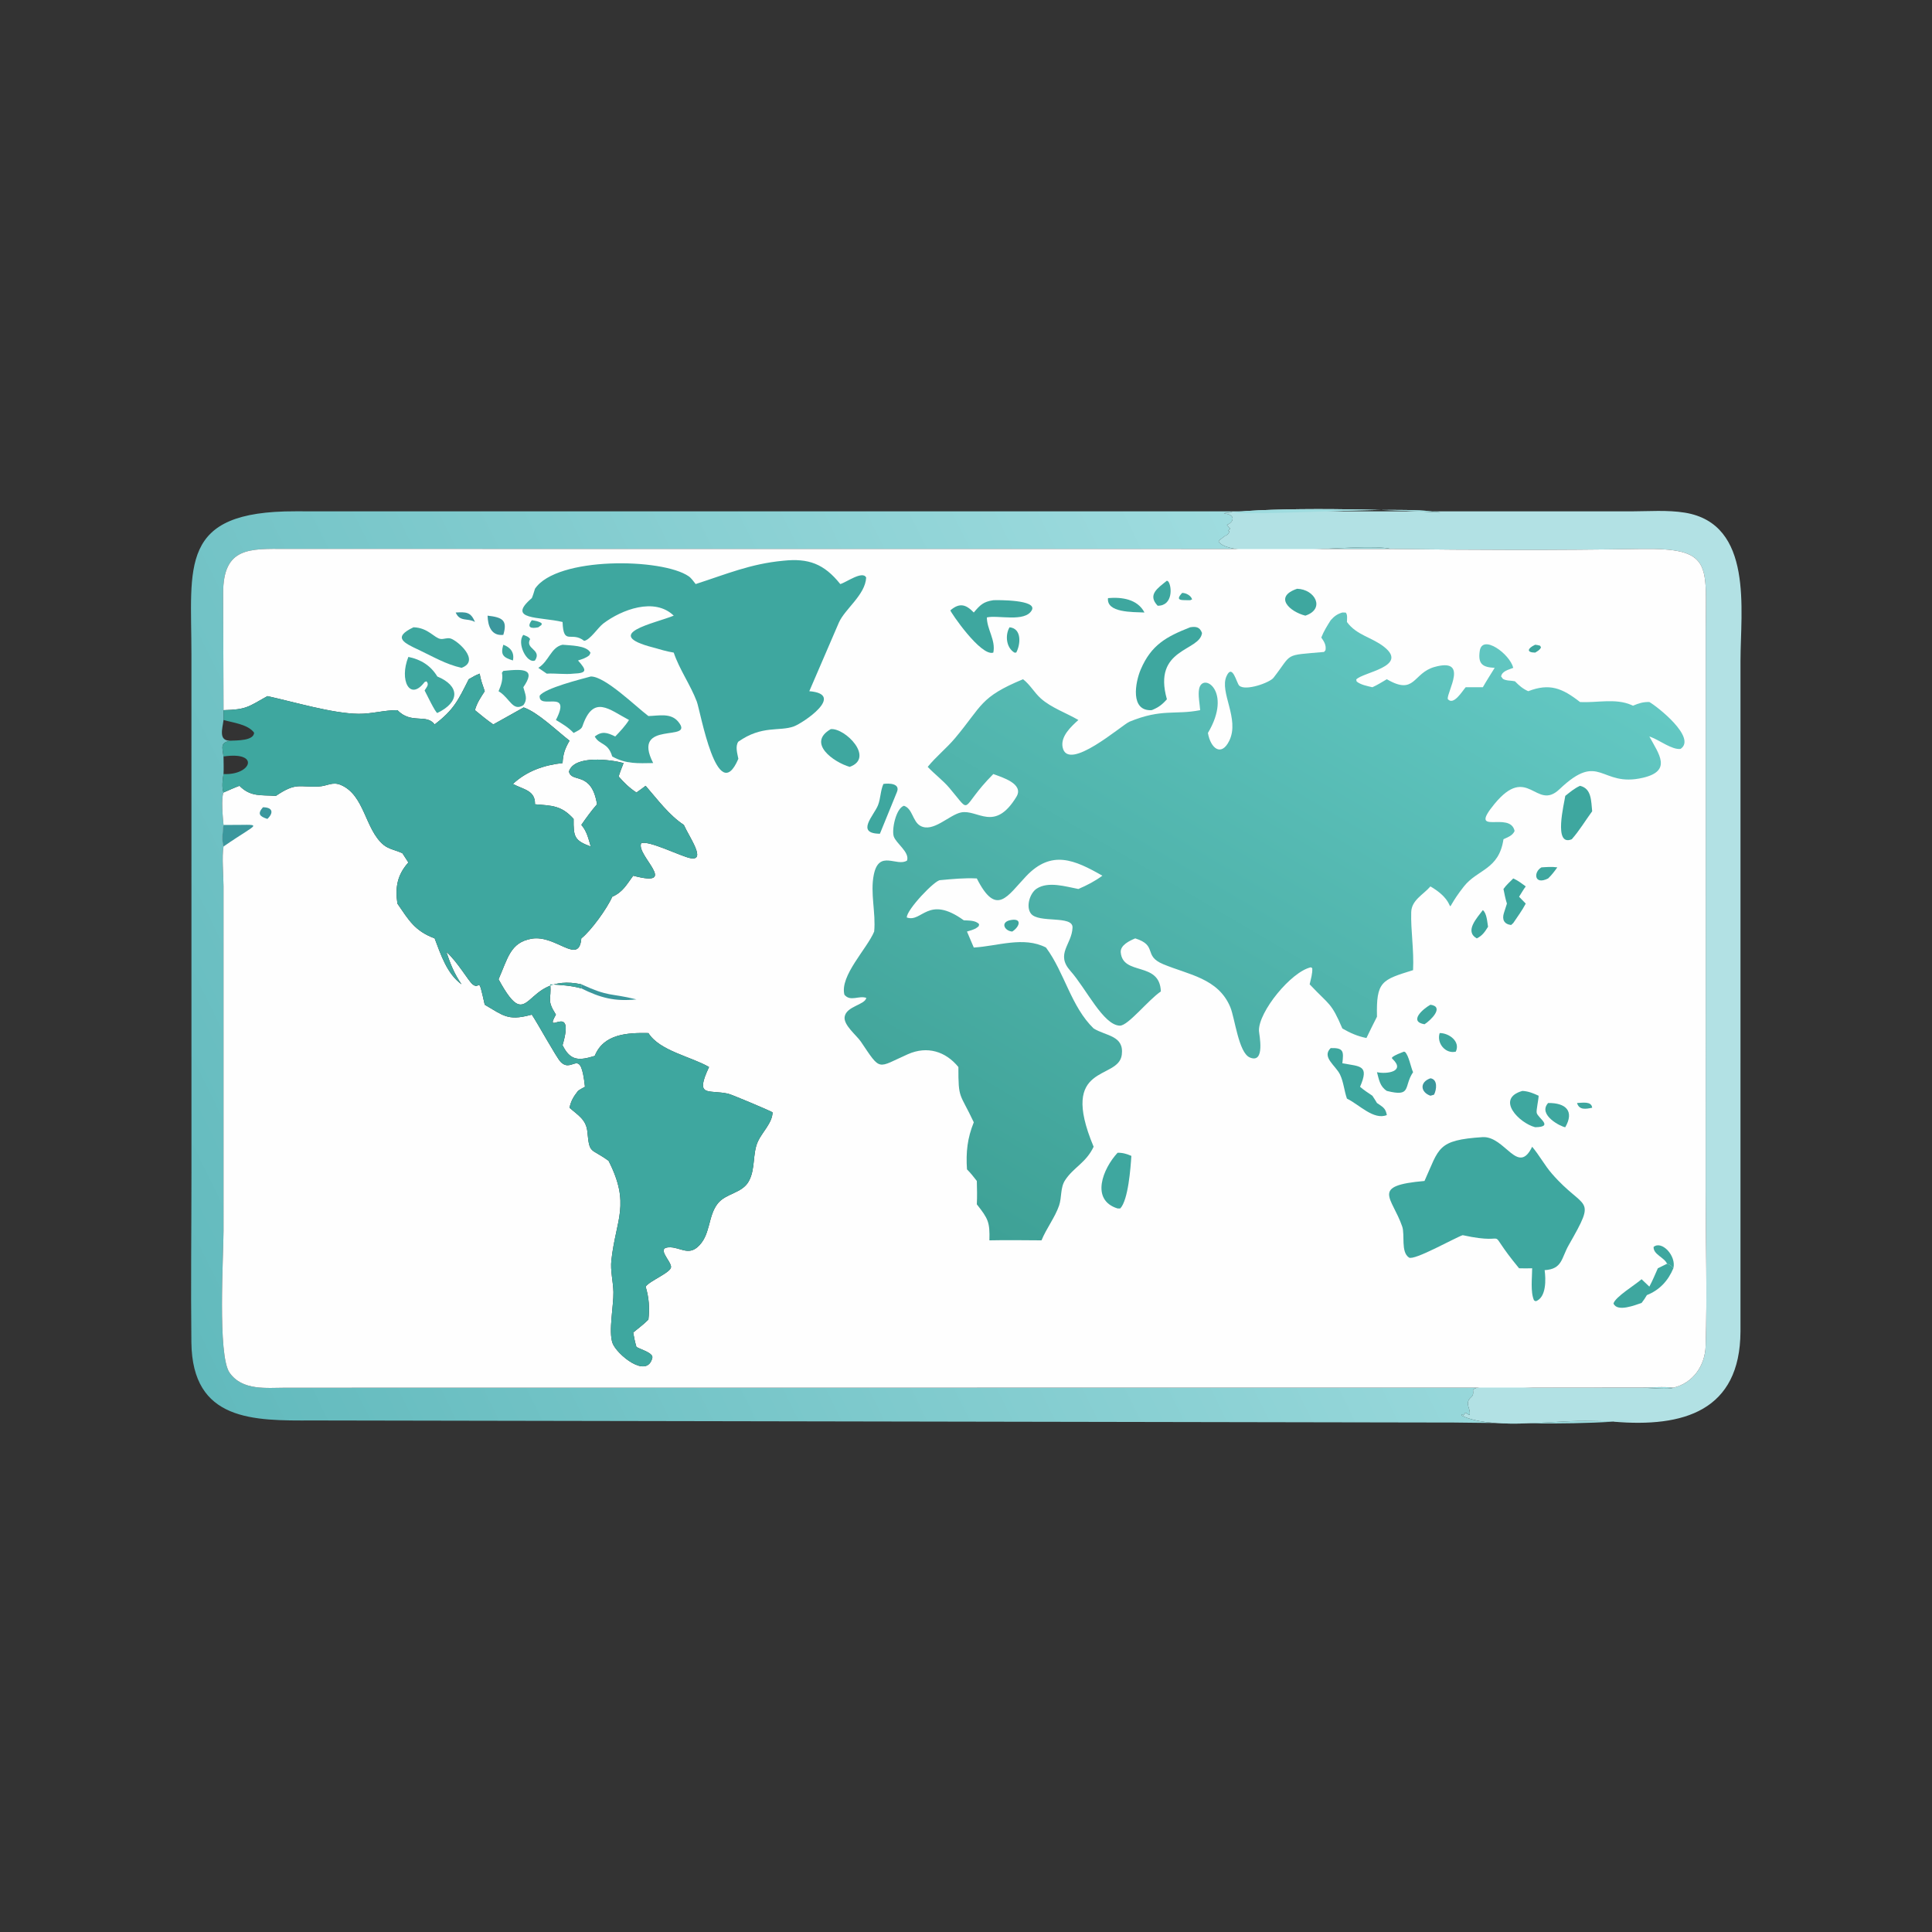 <?xml version="1.0" encoding="utf-8" ?>
<svg xmlns="http://www.w3.org/2000/svg" xmlns:xlink="http://www.w3.org/1999/xlink" width="1024" height="1024">
	<rect width="100%" height="100%" fill="#333333" stroke="none"/>
	<path fill="#B2E1E4" transform="scale(2 2)" d="M325.812 135.516L432.189 135.516C436.829 135.505 441.9 135.111 446.484 135.856C464.774 138.83 461.264 161.807 461.249 175.035L461.245 352.876C461.138 373.905 446.153 378.364 427.573 376.756C428.508 376.162 432.52 376.616 433.757 376.602C428.524 376.851 423.361 376.494 418.14 376.576C409.728 376.709 394.799 378.745 387.383 375.161L387.3 374.789L387.862 375.088C388.473 373.898 388.39 374.559 389.455 374.991C389.803 373.79 388.755 372.609 389.056 371.484C389.469 369.938 390.667 370.534 390.363 368.327C391.5 366.625 403.878 367.735 406.287 367.739L435.6 367.776C437.051 367.782 442.462 368.318 443.454 367.75C448.701 366.542 451.854 361.884 452.017 356.688C452.441 343.062 452.025 329.285 452.021 315.648L452.036 167.138C452.057 149.493 454.039 145.149 434.672 145.475C412.692 145.844 390.616 145.775 368.64 145.487C361.025 143.505 326.6 148.937 322.941 143.533C323.284 142.806 324.203 142.504 324.741 141.89L324.83 141.989C325.356 141.585 325.579 141.496 325.805 140.883L325.496 140.573L326.03 140.091C325.635 139.795 325.489 139.576 325.232 139.144L325.102 139.108C327.068 138.381 327.529 136.321 324.411 136.094L324.545 135.973C337.238 134.257 368.665 134.938 381.684 135.822C370.703 133.701 329.175 137.266 325.812 135.516Z"/>
	<defs>
		<linearGradient id="gradient_0" gradientUnits="userSpaceOnUse" x1="43.843" y1="346.351" x2="354.553" y2="193.938">
			<stop offset="0" stop-color="#62BABD"/>
			<stop offset="1" stop-color="#9FDCDF"/>
		</linearGradient>
	</defs>
	<path fill="url(#gradient_0)" transform="scale(2 2)" d="M427.573 376.756C413.556 377.624 399.374 377.073 385.341 376.989L82.854 376.435C67.083 376.517 50.963 376.638 50.719 355.766C50.543 340.748 50.74 325.703 50.74 310.683L50.733 173.389C50.727 149.968 47.242 135.43 78.251 135.502L325.812 135.516C329.175 137.266 370.703 133.701 381.684 135.822C368.665 134.938 337.238 134.257 324.545 135.973L324.411 136.094C327.529 136.321 327.068 138.381 325.102 139.108L325.232 139.144C325.489 139.576 325.635 139.795 326.03 140.091L325.496 140.573L325.805 140.883C325.579 141.496 325.356 141.585 324.83 141.989L324.741 141.89C324.203 142.504 323.284 142.806 322.941 143.533C326.6 148.937 361.025 143.505 368.64 145.487L75.823 145.466C66.175 145.426 59.109 144.921 59.138 157.231L59.236 188.201L59.236 190.804C58.949 193.176 57.794 196.413 61.14 196.289C58.302 196.782 58.898 197.948 59.236 200.472C59.238 202.011 59.322 203.595 59.236 205.128C58.991 206.458 58.735 208.758 59.236 210.023C58.566 211.503 59.047 216.789 59.236 218.611C58.994 220.266 58.702 222.738 59.236 224.334C58.752 227.027 59.229 231.907 59.232 234.872L59.236 326.19C59.232 332.823 57.613 359.165 60.839 363.774C64.232 368.621 70.674 367.76 75.769 367.761L434.954 367.731C437.686 367.719 440.756 367.418 443.454 367.75C442.462 368.318 437.051 367.782 435.6 367.776L406.287 367.739C403.878 367.735 391.5 366.625 390.363 368.327C390.667 370.534 389.469 369.938 389.056 371.484C388.755 372.609 389.803 373.79 389.455 374.991C388.39 374.559 388.473 373.898 387.862 375.088L387.3 374.789L387.383 375.161C394.799 378.745 409.728 376.709 418.14 376.576C423.361 376.494 428.524 376.851 433.757 376.602C432.52 376.616 428.508 376.162 427.573 376.756Z"/>
	<path fill="#FEFEFE" transform="scale(2 2)" d="M59.236 188.201L59.138 157.231C59.109 144.921 66.175 145.426 75.823 145.466L368.64 145.487C390.616 145.775 412.692 145.844 434.672 145.475C454.039 145.149 452.057 149.493 452.036 167.138L452.021 315.648C452.025 329.285 452.441 343.062 452.017 356.688C451.854 361.884 448.701 366.542 443.454 367.75C440.756 367.418 437.686 367.719 434.954 367.731L75.769 367.761C70.674 367.76 64.232 368.621 60.839 363.774C57.613 359.165 59.232 332.823 59.236 326.19L59.232 234.872C59.229 231.907 58.752 227.027 59.236 224.334C58.702 222.738 58.994 220.266 59.236 218.611C59.047 216.789 58.566 211.503 59.236 210.023C58.735 208.758 58.991 206.458 59.236 205.128C59.322 203.595 59.238 202.011 59.236 200.472C58.898 197.948 58.302 196.782 61.14 196.289C57.794 196.413 58.949 193.176 59.236 190.804L59.236 188.201ZM124.228 180.002C121.422 185.553 120.327 188.064 115.182 191.983C112.955 189.025 109.072 192.032 105.316 188.201C101.819 188.182 98.446 189.218 94.98 189.17C88.037 189.074 77.827 185.988 70.858 184.479C65.752 187.342 65.316 188.049 59.236 188.201L59.236 190.804C58.949 193.176 57.794 196.413 61.14 196.289C58.302 196.782 58.898 197.948 59.236 200.472C59.238 202.011 59.322 203.595 59.236 205.128C58.991 206.458 58.735 208.758 59.236 210.023C60.632 209.429 62.033 208.76 63.461 208.25C66.43 211.258 69.226 210.626 73.105 210.921C78.567 207.232 79.188 208.689 84.497 208.427C86.779 208.314 88.089 207.054 90.377 208.046C96.673 210.774 96.701 219.771 101.642 223.899C103.086 225.105 105.041 225.302 106.671 226.153L108.22 228.56C105.244 231.909 104.694 235.187 105.316 239.465C108.35 243.857 109.864 246.684 115.182 248.68C116.821 252.983 118.465 258.099 122.319 260.851C120.378 258.046 119.354 255.46 118.288 252.258C121.31 254.949 124.131 259.989 125.266 260.879C127.411 262.561 126.589 257.832 128.459 266.262C133.321 269.12 134.604 270.527 140.342 269.042L140.937 268.887C142.405 271.043 147.476 280.284 148.563 281.398C151.814 284.731 153.833 276.955 155.022 288.011C154.4 288.357 153.746 288.673 153.18 289.105C152.032 290.572 151.325 291.699 150.927 293.564C153.129 295.526 155.362 296.658 155.668 299.974C156.227 306.043 156.521 304.13 161.288 307.641C167.133 319.203 163.243 323.033 162.024 333.945C161.708 336.775 162.501 339.585 162.563 342.412C162.64 345.922 161.21 352.863 162.332 355.947C163.396 358.872 171.425 365.584 172.87 359.866C173.214 358.501 169.586 357.562 168.663 356.953C168.279 355.679 168.024 354.441 167.805 353.131C169.13 352.016 170.641 350.938 171.836 349.695C172.182 346.718 171.992 343.851 171.097 340.965C172.265 339.356 177.871 337.215 177.835 335.737C177.795 334.083 173.555 330.438 177.662 330.548C180.196 330.616 182.321 332.588 184.721 330.597C188.42 327.529 187.48 322.381 190.216 318.941C192.395 316.203 196.638 316.266 198.425 313.066C200.25 309.799 199.366 305.767 200.85 302.505C201.969 300.045 204.677 297.585 204.739 294.789C204.234 294.405 193.851 290.034 192.968 289.84C187.649 288.675 184.077 290.949 187.902 282.772C183.107 279.994 174.793 278.494 171.836 273.772C166.284 273.665 159.953 273.978 157.613 279.823C153.469 281.107 151.129 281.197 149.085 276.986C152.591 265.008 143.828 275.031 147.324 268.887C144.756 264.821 146.207 265.079 145.823 260.851C148.589 261.022 151.379 261.171 154.059 261.931L154.059 260.851C138.33 257.485 140.819 275.473 132.122 259.517C134.552 254.024 135.218 249.756 140.861 248.773C147.345 247.643 153.443 255.945 154.059 248.68C156.617 246.69 160.972 240.637 162.247 237.646C165.065 236.425 166.054 234.424 167.805 232.069C180.263 235.384 168.484 226.6 169.918 223.475C171.817 222.588 180.488 226.968 182.973 227.427C187.258 228.219 182.707 221.91 181.222 218.611C177.273 216.017 174.212 211.819 171.097 208.25C170.316 208.878 169.48 209.443 168.663 210.023C166.83 208.849 165.378 207.404 163.949 205.778C164.309 204.57 164.801 203.396 165.253 202.219C161.973 201.311 152.184 199.997 150.78 204.449C151.36 207.601 156.766 204.154 158.217 213.142C156.693 214.888 155.377 216.71 154.059 218.611C155.503 220.214 155.956 222.314 156.553 224.334C152.172 222.739 151.974 221.719 152.013 217.023C148.775 213.427 146.273 213.515 141.775 213.142C141.897 209.427 138.688 209.25 135.929 207.752C139.583 204.337 144.19 202.743 149.085 202.219C149.227 199.744 149.707 198.419 150.927 196.289C147.398 193.549 142.623 188.835 138.783 187.477C138.704 187.506 131.635 191.511 130.732 191.983C129.032 190.835 127.459 189.493 125.866 188.201C126.361 186.31 127.412 184.798 128.459 183.176C127.942 181.649 127.344 180.124 127.136 178.519C126.084 178.914 125.187 179.425 124.228 180.002Z"/>
	<path fill="#3EA79F" transform="scale(2 2)" d="M417.93 292.309C419.295 292.275 421.763 291.738 421.942 293.564C420.263 293.907 418.507 294.241 417.93 292.309Z"/>
	<path fill="#3EA79F" transform="scale(2 2)" d="M140.937 164.365C141.791 164.494 142.881 164.646 143.554 165.193L143.513 165.61L142.659 166.237C140.678 166.667 139.5 166.271 140.937 164.365Z"/>
	<path fill="#3EA79F" transform="scale(2 2)" d="M406.835 170.862C407.322 170.898 407.682 170.99 408.147 171.126L408.381 171.574C408.055 172.276 407.465 172.555 406.835 172.946C404.443 172.927 404.786 171.812 406.835 170.862Z"/>
	<path fill="#3EA79F" transform="scale(2 2)" d="M313.293 157.125C314.318 157.14 315.615 157.812 315.922 158.845L315.41 159.064C313.439 158.994 311.133 159.396 313.293 157.125Z"/>
	<path fill="#3B979D" transform="scale(2 2)" d="M120.765 162.319C123.464 162.174 124.779 162.132 125.866 164.834C123.923 163.691 121.876 164.908 120.765 162.319Z"/>
	<path fill="#3B979D" transform="scale(2 2)" d="M69.685 213.936C72.306 213.936 72.562 215.419 70.858 217.023C68.745 216.347 68.187 215.645 69.685 213.936Z"/>
	<path fill="#3EA79F" transform="scale(2 2)" d="M133.381 170.862C135.309 171.56 136.368 172.946 135.929 175.032C133.394 174.225 132.577 173.581 133.381 170.862Z"/>
	<path fill="#3EA79F" transform="scale(2 2)" d="M267.537 243.891C270.972 243.11 270.318 245.529 268.259 246.869C266.278 246.731 265.076 244.543 267.537 243.891Z"/>
	<path fill="#3B979D" transform="scale(2 2)" d="M379.079 285.758C381.049 286.033 380.74 288.728 380.036 290.101L379.079 290.38C376.441 289.462 376.148 286.77 379.079 285.758Z"/>
	<path fill="#3B979D" transform="scale(2 2)" d="M154.059 260.851C161.683 264.316 161.386 263.057 168.663 264.848C162.895 265.452 159.124 264.441 154.059 261.931L154.059 260.851Z"/>
	<path fill="#3EA79F" transform="scale(2 2)" d="M408.506 229.863C409.913 229.778 411.302 229.656 412.704 229.863C411.948 230.928 411.218 231.886 410.271 232.797C406.536 234.677 406.34 231.069 408.506 229.863Z"/>
	<path fill="#3EA79F" transform="scale(2 2)" d="M441.785 334.907C441.054 333.198 438.131 332.478 438.219 330.453C440.367 328.645 444.306 332.816 443.454 336.107C442.976 335.395 442.567 335.197 441.785 334.907Z"/>
	<path fill="#3EA79F" transform="scale(2 2)" d="M138.687 168.248C139.367 168.525 140.095 168.702 140.488 169.365C139.026 172.025 143.718 172.102 141.775 175.032C139.638 175.976 136.855 170.415 138.687 168.248Z"/>
	<path fill="#3EA79F" transform="scale(2 2)" d="M381.532 273.772C383.977 273.747 387.092 275.988 385.801 278.698C383.052 279.361 380.655 276.436 381.532 273.772Z"/>
	<path fill="#3B979D" transform="scale(2 2)" d="M129.213 163.154C133.114 163.601 134.563 164.327 133.381 168.248C130.195 168.59 129.289 165.876 129.213 163.154Z"/>
	<path fill="#3EA79F" transform="scale(2 2)" d="M267.537 166.237C270.844 166.545 270.476 170.813 269.303 172.946L268.828 172.944C266.629 171.615 266.329 168.301 267.537 166.237Z"/>
	<path fill="#3EA79F" transform="scale(2 2)" d="M379.079 266.262C382.955 266.803 378.968 270.55 377.509 271.438C373.253 270.724 377.065 267.386 379.079 266.262Z"/>
	<path fill="#3EA79F" transform="scale(2 2)" d="M392.969 241.185C394.022 242.046 394.127 244.323 394.346 245.602C393.49 246.979 392.847 247.957 391.365 248.68C388.013 246.803 391.465 243.221 392.969 241.185Z"/>
	<path fill="#3EA79F" transform="scale(2 2)" d="M309.24 153.888L309.582 154.075C310.594 155.305 310.9 160.575 306.791 160.525C304.008 157.59 306.835 155.857 309.24 153.888Z"/>
	<path fill="#3EA79F" transform="scale(2 2)" d="M293.631 158.506C297.254 158.184 301.444 158.749 303.298 162.319C300.098 162.176 293.195 162.402 293.631 158.506Z"/>
	<path fill="#3EA79F" transform="scale(2 2)" d="M410.271 292.309C415.024 292.245 417.247 294.493 414.814 298.725C413.883 298.699 407.393 295.504 410.271 292.309Z"/>
	<path fill="#3B979D" transform="scale(2 2)" d="M59.236 218.611L59.604 218.616C70.179 218.716 69.155 217.442 59.236 224.334C58.702 222.738 58.994 220.266 59.236 218.611Z"/>
	<path fill="#3EA79F" transform="scale(2 2)" d="M343.749 156.029C348.546 156.165 351.262 161.396 345.932 163.154C341.839 162.132 337.43 158.169 343.749 156.029Z"/>
	<path fill="#3EA79F" transform="scale(2 2)" d="M234.113 207.752C235.636 207.524 238.648 207.622 237.687 209.912L233.185 220.949C226.635 220.899 231.615 216.088 232.679 213.393C233.393 211.588 233.308 209.571 234.113 207.752Z"/>
	<path fill="#3EA79F" transform="scale(2 2)" d="M401.032 232.797C402.252 233.326 403.27 234.13 404.338 234.91C403.696 235.779 403.146 236.731 402.571 237.646L404.338 239.465C403.402 241.258 402.158 242.932 401.032 244.612L400.456 245.137C398.577 244.91 398.008 243.646 398.559 241.938L399.35 239.465C398.944 238.194 398.696 236.9 398.436 235.593C399.141 234.569 400.159 233.683 401.032 232.797Z"/>
	<path fill="#3EA79F" transform="scale(2 2)" d="M133.381 177.799C139.006 177.2 142.034 177.283 138.687 182.124C139.172 183.961 139.946 185.223 138.687 186.884C135.954 188.605 135.153 185.22 132.515 183.438L132.122 183.176C132.814 181.539 133.351 180.068 133.022 178.281L133.381 177.799Z"/>
	<path fill="#3EA79F" transform="scale(2 2)" d="M403.448 289.105C405.017 289.175 406.353 289.735 407.753 290.38C407.74 291.438 407.083 294.218 407.241 294.916C407.56 296.32 411.914 298.657 406.835 298.725C402.564 297.616 396.261 291.153 403.448 289.105Z"/>
	<path fill="#3EA79F" transform="scale(2 2)" d="M372.044 278.698L372.344 278.781C373.36 279.756 373.834 282.698 374.479 284.142C371.896 287.943 374.242 290.794 367.526 289.105C365.677 287.913 365.46 286.141 364.914 284.142C367.616 284.721 372.442 283.926 369.118 280.718L368.896 280.508L368.923 280.199C369.86 279.495 370.963 279.13 372.044 278.698Z"/>
	<path fill="#3EA79F" transform="scale(2 2)" d="M441.785 334.907C442.567 335.197 442.976 335.395 443.454 336.107C442.089 339.4 439.79 341.891 436.441 343.213C436.021 343.96 435.565 344.622 435.035 345.295C433.373 345.835 428.604 347.804 427.595 345.448C427.99 343.739 433.403 340.468 435.035 339.008L437.095 340.965C437.944 339.405 438.622 337.73 439.347 336.107L441.785 334.907Z"/>
	<path fill="#3EA79F" transform="scale(2 2)" d="M220.164 193.226C223.978 192.877 231.847 200.842 225.179 203.227C220.958 202.008 213.74 196.918 220.164 193.226Z"/>
	<path fill="#3EA79F" transform="scale(2 2)" d="M149.085 170.862C150.979 171.079 155.503 170.975 156.489 173.006L156.182 173.64C155.285 174.41 154.282 174.672 153.18 175.032C155.49 177.622 155.66 178.377 152.013 178.519C149.768 178.787 147.201 178.393 144.887 178.519C144.134 178.025 143.4 177.497 142.659 176.984C145.462 175.271 146.004 171.517 149.085 170.862Z"/>
	<path fill="#3EA79F" transform="scale(2 2)" d="M418.719 208.25C421.852 208.972 421.646 212.373 421.942 214.995C420.142 217.455 418.56 220.119 416.54 222.406C411.572 224.48 414.552 212.875 414.814 210.921C416.064 209.924 417.25 208.911 418.719 208.25Z"/>
	<path fill="#3EA79F" transform="scale(2 2)" d="M296.173 305.491C297.532 305.463 298.583 305.794 299.823 306.324C299.617 309.507 299.004 318.005 296.879 320.25L296.173 320.255C288.914 318.005 292.279 309.691 296.173 305.491Z"/>
	<path fill="#3EA79F" transform="scale(2 2)" d="M352.649 277.754C356.147 277.649 356.09 278.68 355.738 281.777C360.553 282.671 362.912 282.25 360.429 288.011C361.42 288.897 362.6 289.622 363.692 290.38C364.129 290.991 364.513 291.672 364.914 292.309L365.455 292.67C366.73 293.535 367.228 293.937 367.526 295.503C364.025 296.931 360.147 292.675 356.952 291.145C356.222 289.065 356.078 286.763 355.115 284.755C353.97 282.367 350.169 280.142 352.649 277.754Z"/>
	<path fill="#3EA79F" transform="scale(2 2)" d="M109.583 166.237C113.461 166.348 115.09 169.105 116.776 169.329C117.613 169.441 118.472 168.95 119.387 169.205C121.19 169.707 127.427 175.105 122.319 176.984C118.175 176.067 114.786 174.023 111.009 172.241C107.207 170.448 103.804 168.969 109.583 166.237Z"/>
	<path fill="#3EA79F" transform="scale(2 2)" d="M108.22 174.088C111.509 174.749 114.139 176.377 115.894 179.277C121.821 181.74 121.977 186.018 115.894 188.95C115.33 188.784 112.987 183.821 112.526 182.981C113 182.129 113.846 181.423 113.011 180.552L112.522 180.751C108.633 185.924 105.737 180.286 108.22 174.088Z"/>
	<path fill="#3EA79F" transform="scale(2 2)" d="M263.238 159.064C264.307 159.009 274.991 158.901 273.433 161.72C271.623 164.994 264.423 162.934 261.531 163.623C261.541 166.804 263.923 169.637 263.238 172.946C259.93 174.074 251.838 162.122 251.854 161.753C254.358 159.602 256.038 160.233 258.063 162.319C259.731 160.343 260.571 159.457 263.238 159.064Z"/>
	<path fill="#3EA79F" transform="scale(2 2)" d="M315.41 166.237C316.889 165.992 317.958 166.117 318.543 167.744C318.006 172.67 305.373 171.669 309.24 185.314C307.988 186.741 306.981 187.497 305.216 188.201C299.457 188.536 300.837 180.849 302.311 177.405C305.093 170.908 309.088 168.722 315.41 166.237Z"/>
	<path fill="#3EA79F" transform="scale(2 2)" d="M156.553 179.277C160.326 179.193 168.504 187.254 171.836 189.759C174.588 189.694 177.767 188.855 179.745 191.265C184.423 196.967 167.097 190.525 173.1 202.219C169.07 202.275 165.893 202.518 162.247 200.472C161.096 196.63 158.9 197.55 157.613 195.176C159.568 193.687 160.909 194.135 163.044 195.176C164.378 193.78 165.653 192.441 166.691 190.804C161.423 188.035 157.233 183.915 154.334 192.509C154.058 193.328 152.737 193.847 152.013 194.242C150.661 192.783 149.016 191.811 147.324 190.804C151.678 182.315 142.669 188.37 143.017 184.352C144.572 182.32 153.812 180.034 156.553 179.277Z"/>
	<path fill="#3EA79F" transform="scale(2 2)" d="M392.969 301.348C398.892 301.118 402.272 311.672 406.04 303.9C407.943 306.163 409.358 308.834 411.268 311.033C420.002 321.089 423.358 316.621 415.735 329.954C413.751 333.423 414.074 336.322 409.344 336.602C409.661 338.924 409.862 343.8 407.01 344.844L406.535 344.615C405.542 342.426 406.035 338.518 406.04 336.107C404.88 336.154 403.73 336.135 402.571 336.107C392.471 323.867 401.692 330.434 387.629 327.333C385.612 327.992 374.758 334.159 373.396 333.262C371.177 331.801 372.364 327.253 371.6 325.039C368.904 317.228 363.07 314.227 377.509 312.968C381.471 304.246 380.771 302.127 392.969 301.348Z"/>
	<path fill="#3EA79F" transform="scale(2 2)" d="M207.585 148.599C214.241 147.894 218.374 149.39 222.68 154.781C224.158 154.418 228.62 151.104 229.544 153.063C229.299 157.683 223.912 161.353 222.304 165.007L214.474 183.176C224.219 183.972 212.776 191.628 210.383 192.503C206.527 193.912 201.976 192.12 195.659 196.55C194.79 197.827 195.413 199.676 195.672 201.093C190.074 214.227 185.619 188.437 184.657 185.911C182.965 181.465 180.054 177.422 178.545 172.946C176.699 172.66 174.897 172.096 173.1 171.593C159.14 167.992 173.557 165.2 178.545 163.154C173.46 158.211 164.7 161.571 159.861 165.252C158.47 166.311 156.376 169.616 154.801 169.828C151.408 167.138 149.328 171.257 149.085 164.834C143.015 163.378 134.038 164.398 140.937 158.506C141.288 157.724 141.511 156.846 141.775 156.029C147.564 147.435 175.504 147.887 182.497 152.713C183.22 153.212 183.816 154.093 184.356 154.781C192.45 152.175 198.901 149.399 207.585 148.599Z"/>
	<path fill="#3EA79F" transform="scale(2 2)" d="M124.228 180.002C125.187 179.425 126.084 178.914 127.136 178.519C127.344 180.124 127.942 181.649 128.459 183.176C127.412 184.798 126.361 186.31 125.866 188.201C127.459 189.493 129.032 190.835 130.732 191.983C131.635 191.511 138.704 187.506 138.783 187.477C142.623 188.835 147.398 193.549 150.927 196.289C149.707 198.419 149.227 199.744 149.085 202.219C144.19 202.743 139.583 204.337 135.929 207.752C138.688 209.25 141.897 209.427 141.775 213.142C146.273 213.515 148.775 213.427 152.013 217.023C151.974 221.719 152.172 222.739 156.553 224.334C155.956 222.314 155.503 220.214 154.059 218.611C155.377 216.71 156.693 214.888 158.217 213.142C156.766 204.154 151.36 207.601 150.78 204.449C152.184 199.997 161.973 201.311 165.253 202.219C164.801 203.396 164.309 204.57 163.949 205.778C165.378 207.404 166.83 208.849 168.663 210.023C169.48 209.443 170.316 208.878 171.097 208.25C174.212 211.819 177.273 216.017 181.222 218.611C182.707 221.91 187.258 228.219 182.973 227.427C180.488 226.968 171.817 222.588 169.918 223.475C168.484 226.6 180.263 235.384 167.805 232.069C166.054 234.424 165.065 236.425 162.247 237.646C160.972 240.637 156.617 246.69 154.059 248.68C153.443 255.945 147.345 247.643 140.861 248.773C135.218 249.756 134.552 254.024 132.122 259.517C140.819 275.473 138.33 257.485 154.059 260.851L154.059 261.931C151.379 261.171 148.589 261.022 145.823 260.851C146.207 265.079 144.756 264.821 147.324 268.887C143.828 275.031 152.591 265.008 149.085 276.986C151.129 281.197 153.469 281.107 157.613 279.823C159.953 273.978 166.284 273.665 171.836 273.772C174.793 278.494 183.107 279.994 187.902 282.772C184.077 290.949 187.649 288.675 192.968 289.84C193.851 290.034 204.234 294.405 204.739 294.789C204.677 297.585 201.969 300.045 200.85 302.505C199.366 305.767 200.25 309.799 198.425 313.066C196.638 316.266 192.395 316.203 190.216 318.941C187.48 322.381 188.42 327.529 184.721 330.597C182.321 332.588 180.196 330.616 177.662 330.548C173.555 330.438 177.795 334.083 177.835 335.737C177.871 337.215 172.265 339.356 171.097 340.965C171.992 343.851 172.182 346.718 171.836 349.695C170.641 350.938 169.13 352.016 167.805 353.131C168.024 354.441 168.279 355.679 168.663 356.953C169.586 357.562 173.214 358.501 172.87 359.866C171.425 365.584 163.396 358.872 162.332 355.947C161.21 352.863 162.64 345.922 162.563 342.412C162.501 339.585 161.708 336.775 162.024 333.945C163.243 323.033 167.133 319.203 161.288 307.641C156.521 304.13 156.227 306.043 155.668 299.974C155.362 296.658 153.129 295.526 150.927 293.564C151.325 291.699 152.032 290.572 153.18 289.105C153.746 288.673 154.4 288.357 155.022 288.011C153.833 276.955 151.814 284.731 148.563 281.398C147.476 280.284 142.405 271.043 140.937 268.887L140.342 269.042C134.604 270.527 133.321 269.12 128.459 266.262C126.589 257.832 127.411 262.561 125.266 260.879C124.131 259.989 121.31 254.949 118.288 252.258C119.354 255.46 120.378 258.046 122.319 260.851C118.465 258.099 116.821 252.983 115.182 248.68C109.864 246.684 108.35 243.857 105.316 239.465C104.694 235.187 105.244 231.909 108.22 228.56L106.671 226.153C105.041 225.302 103.086 225.105 101.642 223.899C96.701 219.771 96.673 210.774 90.377 208.046C88.089 207.054 86.779 208.314 84.497 208.427C79.188 208.689 78.567 207.232 73.105 210.921C69.226 210.626 66.43 211.258 63.461 208.25C62.033 208.76 60.632 209.429 59.236 210.023C58.735 208.758 58.991 206.458 59.236 205.128C59.322 203.595 59.238 202.011 59.236 200.472C58.898 197.948 58.302 196.782 61.14 196.289C57.794 196.413 58.949 193.176 59.236 190.804L59.236 188.201C65.316 188.049 65.752 187.342 70.858 184.479C77.827 185.988 88.037 189.074 94.98 189.17C98.446 189.218 101.819 188.182 105.316 188.201C109.072 192.032 112.955 189.025 115.182 191.983C120.327 188.064 121.422 185.553 124.228 180.002ZM59.236 190.804C58.949 193.176 57.794 196.413 61.14 196.289C62.668 196.202 67.24 196.353 67.344 194.176C65.72 191.941 61.725 191.525 59.236 190.804ZM59.236 200.472C59.238 202.011 59.322 203.595 59.236 205.128C66.613 205.503 69.038 199.042 59.236 200.472Z"/>
	<defs>
		<linearGradient id="gradient_1" gradientUnits="userSpaceOnUse" x1="268.249" y1="331.241" x2="375.077" y2="150.012">
			<stop offset="0" stop-color="#3EA196"/>
			<stop offset="1" stop-color="#63C8C3"/>
		</linearGradient>
	</defs>
	<path fill="url(#gradient_1)" transform="scale(2 2)" d="M355.738 162.319L356.633 162.34C357.168 162.928 356.952 164.031 356.952 164.834C359.494 168.356 363.618 168.887 366.832 171.45C373.387 176.68 361.044 178.151 359.41 180.085L359.531 180.606C360.592 181.484 362.362 181.816 363.692 182.124C365.012 181.556 366.28 180.722 367.526 180.002C375.062 184.41 374.362 178.369 380.174 176.749C389.317 174.2 383.477 183.224 383.66 185.24C385.188 187.115 387.533 183.124 388.42 182.124L392.969 182.124C393.956 180.384 395.06 178.691 396.106 176.984C392.957 176.837 391.615 176.009 392.153 172.484C392.842 167.972 400.095 173.247 401.032 176.984C399.842 177.474 398.06 177.814 397.809 179.266L398.3 179.918C399.253 180.464 400.419 180.311 401.47 180.547C402.607 181.695 403.515 182.509 405.001 183.176C410.645 180.991 414.011 182.355 418.719 186.044C423.177 186.296 428.121 184.988 432.32 186.818L432.764 187.015C434.304 186.372 435.41 186.005 437.095 186.044C439.147 187.19 449.712 195.491 445.376 198.463C443.175 198.79 439.709 196.116 437.525 195.328L437.095 195.176C439.645 199.867 443.16 204.293 435.398 206.114C424.009 208.785 424.124 198.832 413.274 209.157C407.047 215.083 404.934 202.231 396.033 213.077C388.857 221.821 400.22 214.724 401.386 220.219C400.83 221.475 399.616 221.836 398.436 222.406C397.227 230.532 391.55 230.336 387.937 234.933C381.165 243.552 387.786 239.981 379.079 234.91C377.192 237.099 374.089 238.523 373.989 241.711C373.836 246.555 374.742 251.647 374.479 257.099C366.159 259.688 364.696 260.049 364.914 269.437C363.94 271.295 363.047 273.204 362.119 275.086C359.735 274.603 357.832 273.773 355.738 272.552C352.769 265.607 352.369 266.456 347.28 261.074L347.072 260.851C347.376 259.478 347.863 257.987 347.761 256.577L347.397 256.34C342.133 257.519 333.49 268.168 333.636 273.169C333.661 274.032 335.408 282.023 331.205 280.237C328.233 278.973 327.257 269.822 326.049 266.916C322.85 259.217 314.941 258.321 308.235 255.508C302.852 253.25 306.907 250.593 300.846 248.68C299.41 249.284 296.833 250.467 297.009 252.402C297.579 258.687 307.339 254.657 307.64 262.742C304.245 265.045 298.939 271.859 296.77 271.808C292.382 271.704 287.858 262.006 283.674 257.305C279.644 252.775 284.074 250.301 284.232 245.812C284.351 242.477 275.188 244.759 273.192 242.093C271.814 240.254 272.934 236.673 274.73 235.501C277.821 233.484 282.451 234.968 285.782 235.593C288.05 234.617 290.151 233.539 292.142 232.069C284.777 227.865 278.676 225.117 271.945 232.197C266.94 237.46 264.077 243.1 258.868 232.797C255.603 232.627 252.44 232.946 249.193 233.245C247.825 233.119 240.17 241.179 240.315 243.146C244.384 244.584 245.912 237.051 255.416 243.891C256.707 243.967 258.582 243.874 259.474 244.922L259.375 245.432C258.531 246.285 257.375 246.514 256.259 246.869L258.063 251.106C264.295 250.765 271.245 248.043 277.197 251.106C282.115 257.731 283.828 266.744 289.824 272.552C293.084 274.582 297.932 274.386 297.287 279.517C296.414 286.474 280.411 281.448 289.824 303.9C287.773 308.207 284.522 309.311 282.256 312.777C280.964 314.753 281.409 317.309 280.67 319.476C279.6 322.61 277.302 325.535 276.012 328.706C271.41 328.684 266.801 328.605 262.2 328.706C262.339 323.87 261.889 322.994 258.868 319.16C258.97 317.089 258.929 315.039 258.868 312.968C258.04 311.88 257.22 310.865 256.259 309.89C255.959 305.335 256.358 301.644 258.063 297.42C254.324 289.457 253.968 291.486 253.983 282.772C250.599 278.627 245.733 277.102 240.595 279.378C232.349 283.031 233.558 284.077 228.132 276.037C227.015 274.383 223.5 271.656 223.838 269.471C224.276 266.64 229.228 266.32 229.583 264.45C227.587 263.744 225.361 265.546 223.778 263.607C222.504 258.608 229.794 251.414 231.665 246.869C232.15 241.894 230.562 236.643 231.575 231.763C232.965 225.068 237.691 229.81 240.381 228.052C241.088 225.794 237.484 223.554 236.854 221.658C236.282 219.934 237.388 214.27 239.544 213.534C241.847 214.267 241.837 217.674 243.878 218.84C247.243 220.763 251.541 215.935 254.699 215.304C259.137 214.416 263.551 220.679 269.356 211.169C271.463 207.717 265.534 205.984 263.238 205.128C254.052 214.362 257.903 216.235 251.58 208.789C249.901 206.812 247.652 205.142 245.854 203.227C248.06 200.501 250.843 198.306 253.101 195.617C260.374 186.954 259.615 184.786 271.121 180.002C273.053 181.513 274.089 183.545 275.857 185.121C278.588 187.557 282.614 188.952 285.782 190.804C283.868 192.533 281.053 195.109 281.597 197.982C282.899 204.867 297.399 192.051 299.321 191.259C307.926 187.714 311.367 189.521 318.056 188.201C317.944 186.496 317.444 184.197 317.783 182.549C318.71 178.045 326.73 183.118 320.111 194.242C320.838 198.421 323.714 200.589 325.791 196.26C328.577 190.452 323.112 183.445 325.04 179.191C326.622 175.701 327.686 181.03 328.413 181.699C330.065 183.22 336.487 180.911 337.488 179.623C342.695 172.922 340.005 173.751 350.889 172.773L351.275 172.304C351.488 170.929 350.916 170.045 350.155 168.957C350.799 167.295 351.699 165.866 352.649 164.365C353.589 163.314 354.372 162.724 355.738 162.319Z"/>
</svg>
